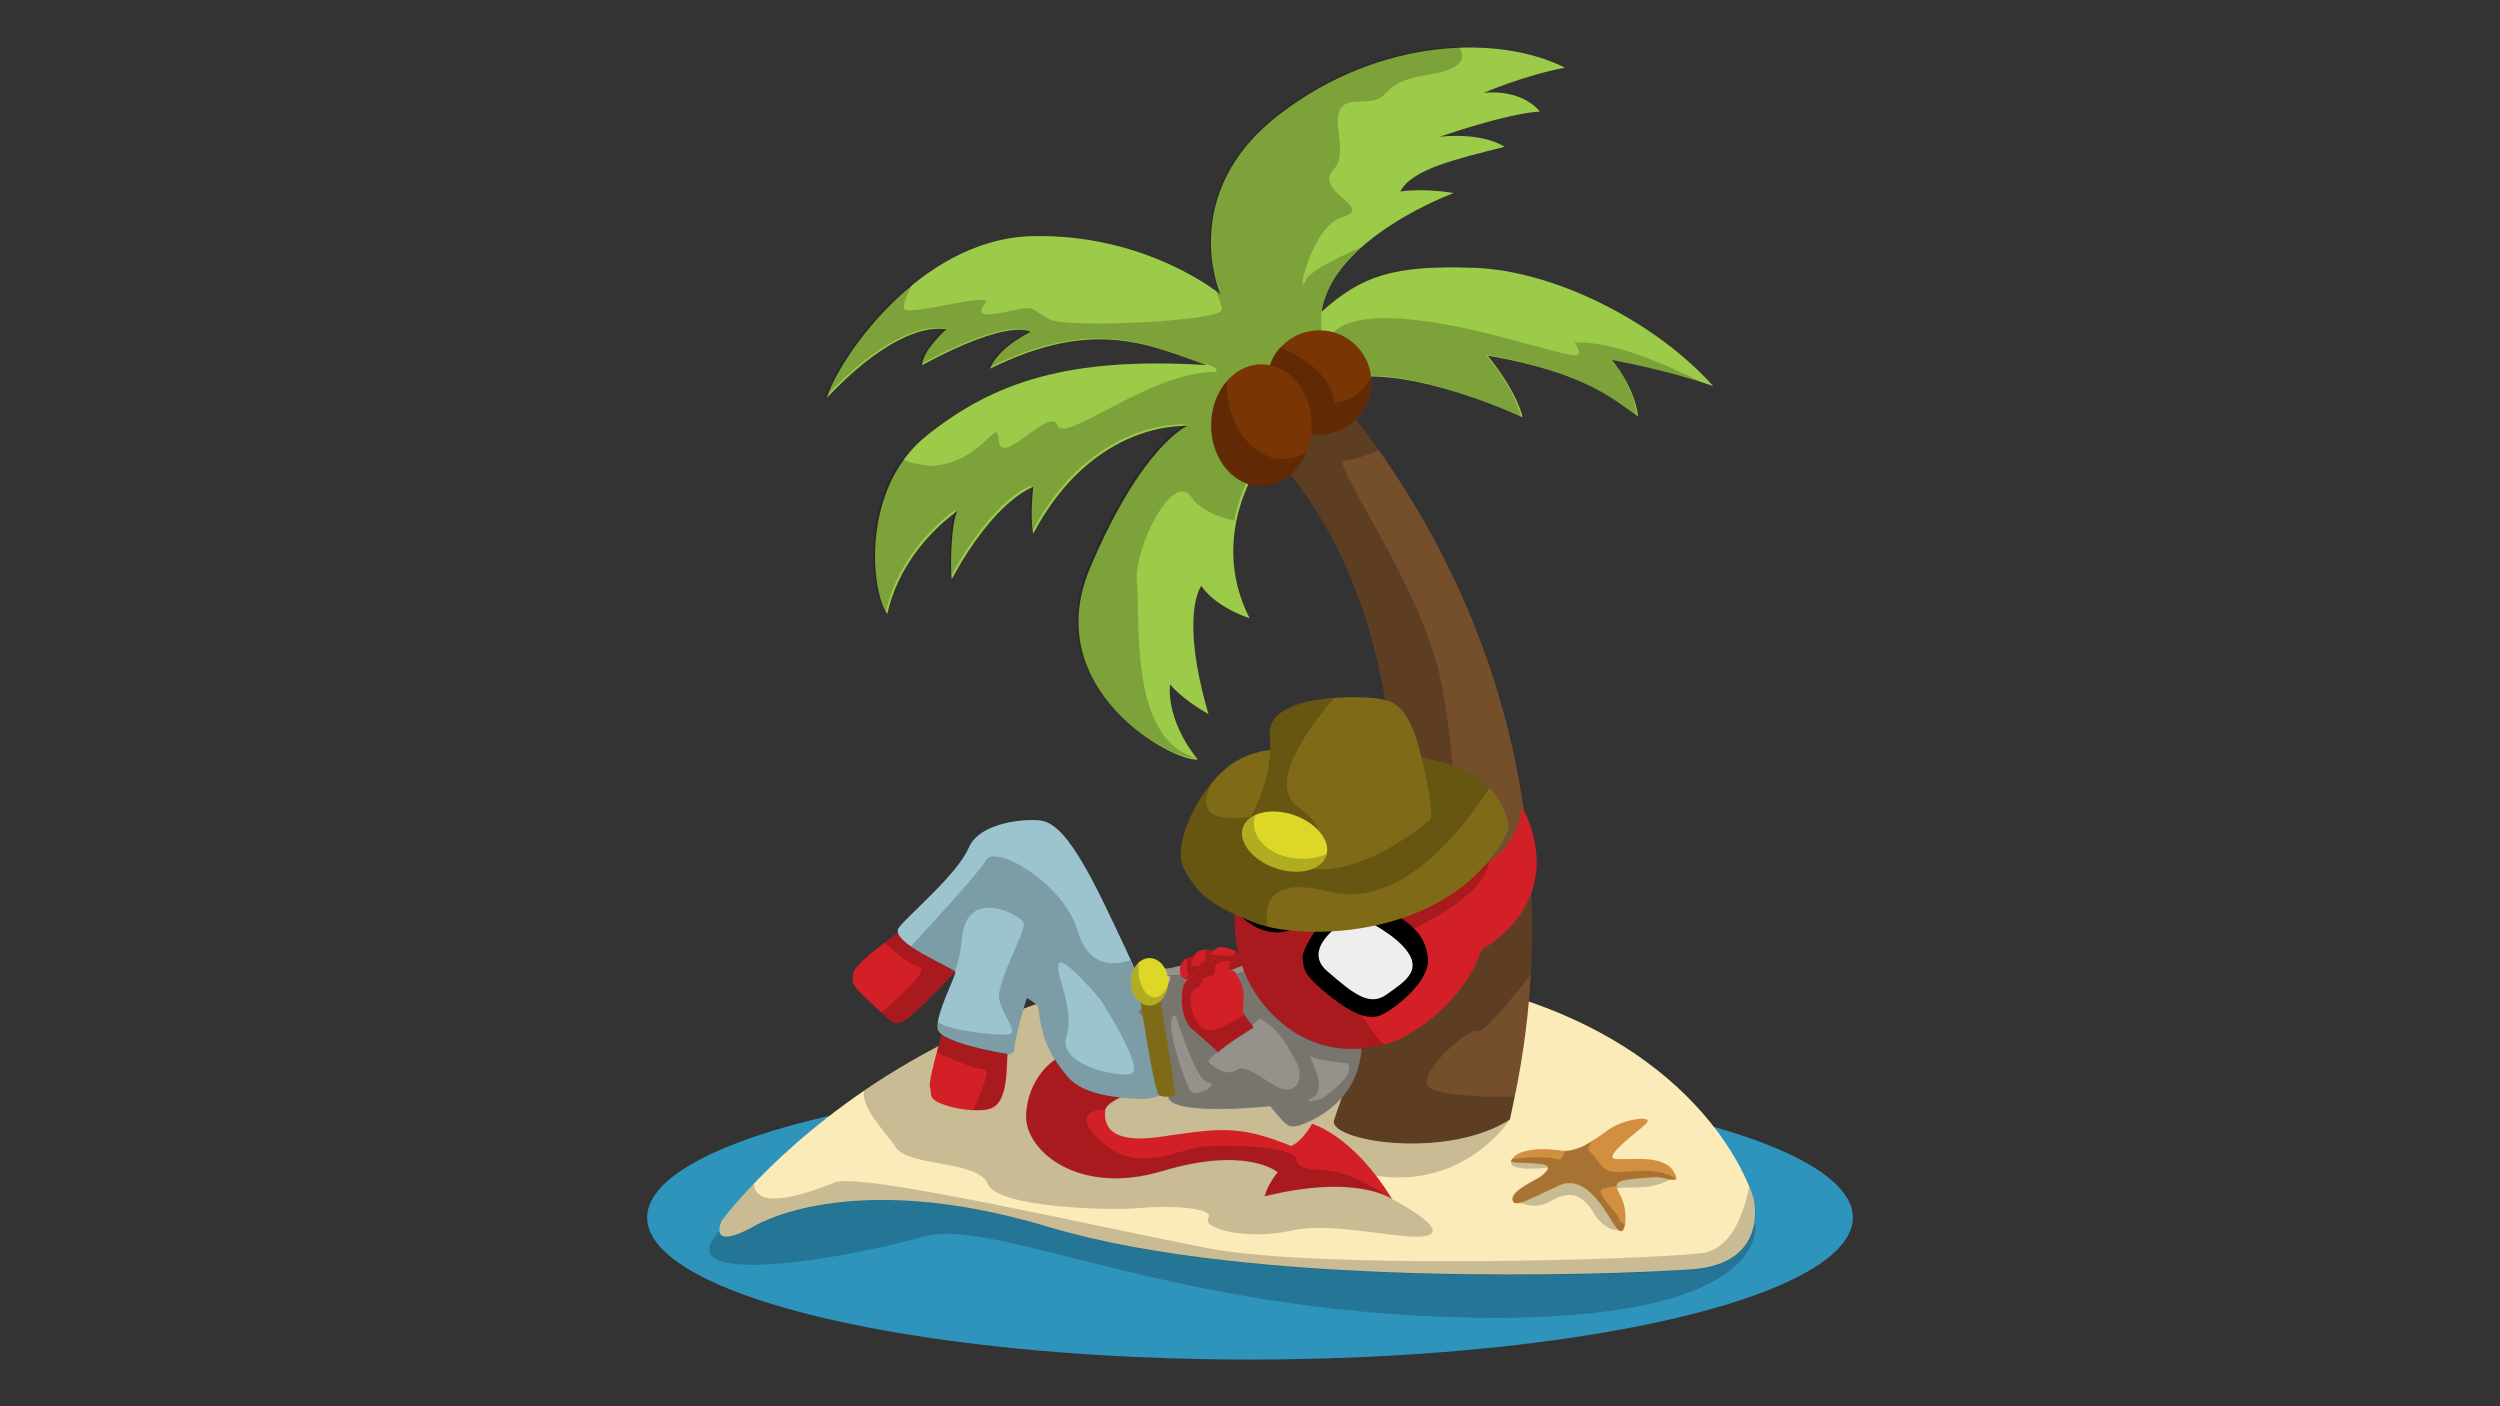 <?xml version="1.0" encoding="utf-8"?>
<!-- Generator: Adobe Illustrator 27.0.1, SVG Export Plug-In . SVG Version: 6.00 Build 0)  -->
<svg version="1.1" id="Layer_1" xmlns="http://www.w3.org/2000/svg" xmlns:xlink="http://www.w3.org/1999/xlink" x="0px" y="0px"
	 viewBox="0 0 632 355.5" style="enable-background:new 0 0 632 355.5;" xml:space="preserve">
<rect x="0" y="0" width="632" height="355.5" fill="#333333" stroke="none"/>
<style type="text/css">
	.st0{fill:#2E94BC;}
	.st1{opacity:0.2;enable-background:new    ;}
	.st2{fill:#FBEBB9;}
	.st3{fill:#D18F3F;}
	.st4{fill:#754E2C;}
	.st5{fill:#9CCB49;}
	.st6{fill:#7A3505;}
	.st7{fill:#D32027;}
	.st8{fill:#9BC4CE;}
	.st9{fill:#96918A;}
	.st10{fill:#EEEEEE;}
	.st11{fill:#7F6B17;}
	.st12{fill:#DDD828;}
</style>
<g id="Layer_3">
	<ellipse class="st0" cx="316" cy="307.8" rx="152.4" ry="35.9"/>
	<path class="st1" d="M222.8,284.8c0,0-26.7,11.5-40.9,26.4c-14.1,14.9,32.7,6.9,51.1,1.5s62.1,19,138.8,20.4
		c76.7,1.4,71.9-23.6,71.9-23.6l-10.5-4.5l-16.6-24.1c-26.8-5.6-62.1-8.9-100.6-8.9c-35.8,0-68.6,2.9-94.6,7.8L222.8,284.8
		L222.8,284.8z"/>
	<path class="st2" d="M182.4,308.7c0,0,63.5-87.6,190.7-59.4c59.5,14.3,70.2,53.7,70.2,53.7s4.3,16.5-15.8,17.9
		c-20.1,1.4-111.1,4.7-162.3-10.7c-51.2-15.4-74.9,0-74.9,0S179.4,316.5,182.4,308.7L182.4,308.7z"/>
	<g>
		<path class="st1" d="M415.5,300.1c4.1-0.2,7.9-2.5,7.9-2.5l-15.8-1.3l-2.5,4.3l-2.3-3.1l-6.6-1.2l-6.9,2.6l-7,4.2
			c0,0,4.9,3.3,9.4,0.7c4.5-2.6,7.9-2.6,11.1,2.7c3.2,5.4,7.3,4.5,7.3,4.5l-1.8-6.1l-1.1-1.5c0.6-0.1,0.8-0.5,0.4-1.4
			C406.3,299.7,411.4,300.4,415.5,300.1L415.5,300.1z"/>
		<path class="st1" d="M385.5,291.9l-3.2,1.1c0,0-3.3,3.7,10.7,2C407.2,293.3,385.5,291.9,385.5,291.9L385.5,291.9z"/>
		<path class="st1" d="M226.4,290c3.2,5,21,3.3,23.3,9.3c2.3,6,31,6.8,38.1,6.1c7.1-0.7,19.4-0.2,17.7,2.5c-1.8,2.7,9.7,5.7,21,3.2
			c11.3-2.5,29.1,2.9,34.5,1.2c5.4-1.7-9.1-9.2-9.1-9.2l-3.3-2.2c0,0-26.8-8.7-2.7-4c24.1,4.7,35.8-13.9,35.8-13.9l0.3-31.2
			c-2.8-0.9-5.8-1.7-8.9-2.4c-71.9-16-123.5,5.1-154.7,26.4C217.8,280.5,224,286.2,226.4,290L226.4,290z"/>
		<path class="st1" d="M442.2,300c-1.6,7.9-5,16-12.1,16.8c-14.1,1.7-96.7,4.1-124.4-1.2c-27.7-5.3-87.9-19.3-94.6-16.7
			c-5.6,2.2-20.1,7.8-20.5,0.3c-5.4,5.7-8.2,9.5-8.2,9.5c-3,7.8,8,1.6,8,1.6s23.6-15.4,74.9,0c51.2,15.4,142.2,12.2,162.3,10.7
			s15.8-17.9,15.8-17.9S443,302,442.2,300L442.2,300z"/>
	</g>
	<path class="st3" d="M382.3,293c0,0,1.6-3.8,13.5-2c5-0.4,7.9-3.6,11.6-5.9s11.2-3.3,8.6-0.9c-2.6,2.4-11.1,8.5-7.5,8.8
		s11.8-1.2,14.5,3c2.6,4.2-1.9,1.4-4.8,1.7c-2.9,0.2-8.8,0.4-9.4,1.7c-0.6,1.3,1.7,3.2,2,6.6c0.4,3.3-0.1,7.2-2.3,4.2
		s-7.2-13.6-14.2-10.5c-7,3.1-11.7,6.1-11.9,3.6c-0.2-2.5,6.3-5,7.6-6.2c1.3-1.2,2.8-2.7-1.5-2.9C384.1,293.8,381.1,294.2,382.3,293
		L382.3,293z"/>
	<path class="st1" d="M409.5,296.3c-5,0.2-4.8-2.7-7.7-5.3c-0.8-0.7,0.1-2,1.8-3.4c-2.2,1.6-4.6,3-7.8,3.3c-0.1,0-0.2,0-0.3,0
		c-0.2,1.3-0.8,2.6-2.1,2.1c-2.4-1-11.1,0-11.1,0c-1.3,1.2,1.8,0.8,6.1,1.1c4.3,0.2,2.9,1.7,1.5,2.9c-1.3,1.2-7.9,3.7-7.6,6.2
		c0.2,2.5,4.9-0.5,11.9-3.6c7-3.1,12.1,7.5,14.2,10.5c1.3,1.8,2,1.1,2.3-0.6c-0.7-0.3-1.2-0.8-1.4-1.4c-0.8-2.2-6.3-6.7-4.2-7.5
		c0.8-0.3,2-0.6,3.5-0.7c0-0.2,0-0.5,0.1-0.7c0.6-1.3,6.6-1.4,9.4-1.7c2.1-0.2,5,1.2,5.5,0.4C419.1,295.2,414.2,296.1,409.5,296.3
		L409.5,296.3z"/>
	<path class="st4" d="M320.5,113.6c0,0,58.4,51.5,16.8,169.4c-2.2,5.4,28.3,10.4,44.4,0c2.5-12.5,25.4-98.5-43.4-182.7
		C325.5,104.7,320.5,113.6,320.5,113.6z"/>
	<path class="st1" d="M369.2,227.6c0,0-0.2-28.3-4.5-53.4c-4.3-25.1-28.9-57.8-24.8-57.8c1.8,0,5.3-1.2,8.8-2.5
		c-3.2-4.5-6.6-9.1-10.3-13.6c-12.9,4.3-17.9,13.3-17.9,13.3s58.4,51.5,16.8,169.4c-2.2,5.4,28.3,10.4,44.4,0
		c0.2-1.2,0.7-3.2,1.2-5.8c-9.2,0.4-20.6-0.6-22-2.7c-2.3-3.3,10.4-15,12.8-13.9c1.1,0.6,7.2-6.5,13.3-14.2
		c0.5-7.8,0.5-16.6-0.1-26.2L369.2,227.6L369.2,227.6z"/>
	<path class="st5" d="M318.9,116.5c0,0-13.8,18.6-3,39.8c-9.3-3.2-12.2-8.2-12.2-8.2s-5.6,7,1.8,32.4c-7-3.9-9.7-7.5-9.7-7.5
		s-1.4,8.6,7,19c-6.1,0.7-40.3-17.6-27.2-48.5c13.1-31,24.5-35.8,24.5-35.8s-23.5-1.8-38.9,27.2c-0.9-4.1,0-11.8,0-11.8
		s-9.5,2.9-20.6,23.3c-0.4-2.7-0.2-14,1.4-17.2c-7.7,5.6-15.2,14.7-17.7,26c-4.1-5.4-6.8-31.7,10-45.1s35.6-20,70.8-17.8
		c-13.8-4.7-28.1-12.4-54.8,0.9c2-5.4,10.2-9.3,10.2-9.3s-4.8-3.8-27.4,8.4c0.2-3.9,6.1-9,6.1-9s-10.6-3.4-30.1,17.2
		c2.2-8.4,22.8-40.1,51.8-40.8c29-0.7,47.6,14.7,47.6,14.7s-11.1-25.3,14.7-45.3s56.2-20.2,72.4-12c-10.4,2-20.6,6.4-20.6,6.4
		s9.1-1.4,14.3,4.7c-8.6,0.5-25.4,6.4-25.4,6.4s10-1.4,16.5,2.5c-11.8,3-23.5,5.6-26.4,11.3c6.5-0.9,13.5,0.4,13.5,0.4
		S336.9,60,334.1,78.8c10.2-9.1,18.1-11.8,38.5-11.1c20.4,0.7,45.9,13.6,60.5,29.9c-11.6-4.1-25.6-6.6-25.6-6.6s5.7,6.6,6.6,14.3
		c-5.6-3.8-12.9-11.1-38-15.4c7.9,9.9,8.8,15.6,8.8,15.6s-23.4-11.1-40.5-10.3C327.4,96.1,318.9,116.5,318.9,116.5L318.9,116.5z"/>
	<path class="st1" d="M407.5,91c0,0,11.7,2.1,22.6,5.6c-9.1-4.6-22.7-10.5-32-10c2.9,5,1,3.8-17.7-1.2c-18.6-5-43.6-9-45.1,2.4
		s-1.3-9-1.3-9c1-6.3,5-11.7,9.9-16.2c-7.2,3.1-12.9,6.2-13.8,8.2c-2.6,6.2,1.1-13.9,9.6-16c7.6-2.4-7.7-6.4-2.6-11.9
		c5.1-5.5-4-17.2,6.3-17.2s3.2-4.5,18.1-6.9c9.3-1.5,8.9-4.7,7.2-7c-14.4,0.5-30.9,5.5-45.8,17.1c-25.8,20.1-14.7,45.3-14.7,45.3
		s-0.2-0.2-0.7-0.5c0.9,2.3,1.4,4,1.4,4.6c0,2.9-39.2,4.8-43.7,2.4c-4.5-2.4-3.3-3.6-9.3-2.2c-6,1.4-9.6,1.7-6.9-1.7
		c2.6-3.3-17.9,2.9-20.3,1.4c-0.8-0.5,0.4-3.3,2.2-6.9c-12.7,10.1-20.9,23.9-22.2,29c19.5-20.6,30.1-17.2,30.1-17.2s-5.9,5-6.1,9
		c22.6-12.2,27.4-8.4,27.4-8.4s-8.2,3.9-10.2,9.3c25.9-12.9,40.2-6,53.6-1.3c2.5,0.5,4.5,1.3,4,2.3c-17.2,0-38.2,18.4-40.2,13.5
		c-1.9-4.9-14.3,10.9-14.8,3.9c-0.5-6.9-3.3,5.3-17,6.4c-3.6-0.4-6.1-1-7.5-1.8c-10.1,14-7.7,34.2-4.1,38.8
		c2.5-11.3,10-20.4,17.7-26c-1.6,3.2-1.8,14.5-1.4,17.2c11.1-20.4,20.6-23.3,20.6-23.3s-0.9,7.7,0,11.8c15.4-29,38.9-27.2,38.9-27.2
		s-11.5,4.8-24.5,35.8c-13.1,31,21.1,49.3,27.2,48.5c-17.4-4.5-14-36.7-15-44.6c-0.9-7.9,9.1-28.4,13.8-21.3c2.2,3.2,6.6,5,10.8,5.9
		c1.8-9.3,6.4-15.4,6.4-15.4s8.6-20.3,25.6-21.2c17-0.8,40.5,10.3,40.5,10.3s-0.9-5.7-8.8-15.6c25.1,4.3,32.4,11.6,38,15.4
		C413.2,97.7,407.5,91,407.5,91L407.5,91z"/>
	<circle class="st6" cx="333.5" cy="96.7" r="13.2"/>
	<path class="st1" d="M337.3,101.8c-0.6-6.8-7.5-11.3-13.7-14c-2.1,2.3-3.4,5.4-3.4,8.9c0,7.3,5.9,13.2,13.2,13.2
		c7.3,0,13.2-5.9,13.2-13.2c0-0.4,0-0.9-0.1-1.3C344.7,99.1,341.1,101.7,337.3,101.8z"/>
	<ellipse class="st6" cx="318.9" cy="107.5" rx="12.7" ry="15.4"/>
	<path class="st1" d="M324.4,116c-7.9,0-14.3-8.6-14.3-19.2c0-0.2,0-0.3,0-0.4c-2.5,2.8-4,6.8-4,11.2c0,8.5,5.7,15.4,12.7,15.4
		c5,0,9.3-3.5,11.4-8.6C328.5,115.4,326.5,116,324.4,116L324.4,116z"/>
</g>
<g id="Layer_4">
	<path class="st7" d="M351.9,303.1c0,0-8.7-6.5-32.2-0.7c0.8-3.1,3.3-6.1,3.3-6.1s-7.8-6.7-29.1-0.3c-21.3,6.4-34.8-5.1-34.5-14.1
		s6.7-14.5,9.4-15s17,9.3,17,9.3s-6.3,2.4-6.4,4.4s-1,8.9,13.8,6.8c14.8-2.1,19.7-3.2,33.2,2.3c2.9-1.2,5.3-5.6,5.3-5.6
		S342,286.9,351.9,303.1L351.9,303.1z"/>
	<path class="st1" d="M336.3,296c-5.7-0.7-7.9-0.1-8.7-3.1c-0.8-3-16.2-3.6-23.1-3.1c-6.8,0.5-17,7.7-26.7-1.8
		c-6.2-6-2.1-7.4,1.7-7.5c0.5-1.9,6.3-4.2,6.3-4.2s-14.3-9.9-17-9.3s-9,6.1-9.4,15s13.2,20.5,34.5,14.1c21.3-6.4,29.1,0.3,29.1,0.3
		s-2.5,3-3.3,6.1c23.5-5.8,32.2,0.7,32.2,0.7c0,0-0.1-0.1-0.1-0.2C347.6,300.2,341.2,296.6,336.3,296L336.3,296z"/>
	<path class="st7" d="M230.4,233.4c0,0-14,9.6-14.6,12.4c-0.6,2.8-0.6,3.2,4.7,8c5.3,4.8,5.5,6.4,9.5,3.2c4-3.2,13.3-13.4,13.3-13.4
		L230.4,233.4L230.4,233.4z"/>
	<path class="st1" d="M230.4,233.4c0,0-3.3,2.3-6.8,4.9c2.8,2.5,6.5,5.7,8.9,6.2c2.5,0.5-5.1,7.5-9.7,11.5c3.1,3,3.8,3.6,7.1,1
		c4-3.2,13.3-13.4,13.3-13.4L230.4,233.4L230.4,233.4z"/>
	<path class="st7" d="M239.6,256.5c0,0-5.1,16.3-4.5,18.3c0.6,2-0.8,3,3.9,4.6c4.7,1.5,9.7,1.6,11.6,0.8c1.9-0.8,3.6-3,3.9-9.7
		c0.4-6.7,0.6-12.4,0.6-12.4L239.6,256.5L239.6,256.5z"/>
	<path class="st1" d="M239.6,256.5c0,0-1.5,4.8-2.8,9.5c4.2,2,10.2,4.5,11.9,4.3c2.1-0.3-1.1,6.8-2.7,10.3c2,0.1,3.6-0.1,4.5-0.5
		c1.9-0.8,3.6-3,3.9-9.7c0.4-6.7,0.6-12.4,0.6-12.4L239.6,256.5L239.6,256.5z"/>
	<path class="st8" d="M294,275.6v0.7c0,0-1.4,1.5-5.7,1.4s-14.1-0.4-18.4-5.5c-4.3-5.1-6.7-9.9-7.4-17.7c-1.3-1.4-2.9-2.2-2.9-2.2
		s-3,8.8-3.3,13.6l-1.3,0.6c0,0-17.6-2.7-18-6.5c-0.4-3.8,4.7-13.4,4.5-14.3s-17.2-7.6-14.2-11.3c3-3.7,14.7-13.4,17.6-20.1
		c2.9-6.7,14.8-7.3,18-6.9c3.2,0.4,7.5,3,16.1,20.8c8.6,17.7,10.7,23.3,10.7,23.3L294,275.6L294,275.6z"/>
	<path class="st1" d="M289.6,251.5c0,0-0.9-2.3-3.8-8.8c-2.9,1.1-10.4,2.7-13.3-7.2c-3.6-12.4-21-22.1-23.2-18.1
		c-1.7,3.1-14.1,16.5-19.1,21.9c4.1,2.9,10.6,5.7,11.2,6.4c0.8-2.3,1.5-5.1,1.8-8.8c1.4-12.9,15-5.5,15.6-3.5
		c0.6,2-6.9,14.8-6.2,19.1c0.7,4.3,5.3,8.6,2.2,9c-2.6,0.3-14.3-0.8-17.7-3.1c-0.1,0.6-0.2,1.2-0.1,1.7c0.4,3.9,18,6.5,18,6.5
		l1.3-0.6c0.4-4.8,3.3-13.6,3.3-13.6s1.6,0.7,2.9,2.2c0.7,7.9,3.1,12.6,7.4,17.7c4.3,5.1,14.1,5.4,18.4,5.5c4.3,0.1,5.7-1.4,5.7-1.4
		v-0.7L289.6,251.5L289.6,251.5z M285.9,271.5c-3.9,0.8-18.5-2.4-16.3-9.4c2.2-7-2.9-15.7-2-18.4c0.8-2.7,10.6,9,10.6,9
		S289.8,270.6,285.9,271.5L285.9,271.5z"/>
	<path class="st9" d="M344.1,261.9c0,0,2.5,15.8-15.4,22.6c-2.2,0.5-3,0.5-4.7-1.4c-1.8-2-2.9-3.4-2.9-3.4s-25.5,2.7-25.8-2.5
		s-1-4.4-1.2-7.3c-0.2-2.9-0.5-6.7-1.4-8.4s-1.8-3.2-4.9-5.5c0-0.4,0.3-0.5,1.1-1c0.8-0.5,7.5-5.7,6.9-8.1c-1.1-0.2-4.8-0.7-4.9-2
		c0.8,0,4.2,0.1,5.5-0.3c1.3-0.4,3.6-0.7,3.6-0.7l10.9,0.3l4-1.3l27.7,15.7L344.1,261.9L344.1,261.9z"/>
	<path class="st1" d="M344.1,261.9l-1.7-3.4l-25.3-14.4c-3.1,2.9-14.8,3.5-16.1,2.7c-0.7-0.4-3.7-0.4-6.5-0.2c0.5,0.1,1,0.2,1.3,0.2
		c0.6,2.4-6.2,7.7-6.9,8.1c-0.8,0.4-1.1,0.6-1.1,1c3.1,2.2,4,3.7,4.9,5.5s1.3,5.6,1.4,8.4c0.2,2.9,0.9,2.1,1.2,7.3
		c0.3,5.2,25.8,2.5,25.8,2.5s1.1,1.4,2.9,3.4s2.6,2,4.7,1.4C346.6,277.7,344.1,261.9,344.1,261.9L344.1,261.9z M301,275.8
		c-1.5-1.9-7.4-19.4-3.8-19.1c0,0,5.1,16.8,8.3,17C308.6,273.9,302.5,277.7,301,275.8L301,275.8z M325.4,275.5
		c-3.2,0.2-9.9-7-12.8-5c-3,2.1-7.1-2-7.1-2c-0.3-1.6,12.7-9.8,12.8-11.1c5.2,2.4,7.8,8.3,9.4,11.1
		C329.4,271.4,328.6,275.3,325.4,275.5z M334.1,277.8c0,0-6,1.6-2.1-0.5c3.9-2.1-1.7-11.5-0.9-10.4s9.6,1.9,9.6,1.9
		C343.2,271.8,334.1,277.8,334.1,277.8z"/>
	<path class="st7" d="M301.3,247.4c0,0-2.9,0.9-3-1.9c-0.2-2.9,2.7-3.9,3.5-3.8c0.7,0.1,2.1,4.3,2.1,4.3L301.3,247.4L301.3,247.4z"
		/>
	<path class="st1" d="M301.7,241.6c-0.3,0-1,0.1-1.6,0.5c-0.1,1.3-0.2,3.1,0.2,3.7c0.5,0.8-0.3,1.3-0.8,1.6c0.8,0.3,1.8,0,1.8,0
		l2.5-1.4C303.8,245.9,302.4,241.7,301.7,241.6z"/>
	<path class="st7" d="M303.1,245.8c0,0-2.8,0.6-1.9-2.6c0.9-3.2,3.1-3.1,3.1-3.1s2.1-0.4,3.5,0.8c1.4,1.2-2.2,4.6-2.2,4.6
		L303.1,245.8L303.1,245.8z"/>
	<path class="st1" d="M307.8,240.9c-0.9-0.8-2.1-0.9-2.8-0.9c-0.3,1.3-0.6,3-0.4,3.6c0.2,0.8-2.1,0.9-3.5,0.3
		c-0.3,2.4,2.1,1.9,2.1,1.9l2.6-0.3C305.6,245.5,309.2,242.1,307.8,240.9L307.8,240.9z"/>
	<path class="st7" d="M314.8,243.8c0,0-1.3-2.7-2.6-3.4c-1.3-0.7-3.5-1.2-4.3-0.9s-2.8,2.2-2.3,3.6s2,2.8,3.5,2.6
		C310.6,245.7,314.8,243.8,314.8,243.8L314.8,243.8z"/>
	<path class="st1" d="M312.3,240.5c0,0.6-0.2,1-0.8,1.1c-1.3,0.2-3.8-0.3-5.5-0.3c-0.4,0.6-0.7,1.3-0.5,1.9c0.4,1.3,2,2.8,3.5,2.6
		c1.5-0.1,5.7-2,5.7-2S313.5,241.3,312.3,240.5L312.3,240.5z"/>
	<path class="st7" d="M316.9,259.7c0,0-7.9,4.9-9,6.3c-1.7-1.7-5.6-5.1-6.6-5.9c-1-0.8-3.5-4.7-2.2-10.9c0.6-1.3,2.3-3.3,3.1-2.6
		c0.4-1.4,0.9-4.5,4.1-3.6c0.3-0.6,0.8-1.5,2.2-1.4c1.4,0.1,2.6-0.6,2.4,1.6l-0.2,2.2c0,0,1.3-0.3,1.6,0.4c0.3,0.6,1.7,2.7,2,4.6
		c0.3,1.9-0.2,4.2,0,5.4C314.5,256.8,316.9,259.7,316.9,259.7L316.9,259.7z"/>
	<path class="st1" d="M305.7,260.5c-3.2-0.2-5-5.6-4.7-8.5c0.3-2.9,2.4-1.4,2.8-3.8c0.4-2.3,3.6-0.4,3.3-3.1
		c-0.2-1.9,2.3-2.2,3.9-2.2c0.1-1.7-1.1-1.1-2.4-1.2c-1.4-0.1-1.9,0.8-2.2,1.4c-3.2-0.9-3.8,2.2-4.1,3.6c-0.8-0.6-2.5,1.4-3.1,2.6
		c-1.3,6.2,1.2,10.2,2.2,10.9c1,0.8,4.9,4.2,6.6,5.9c1.1-1.4,9-6.3,9-6.3s-1.6-2-2.3-3.3C311.7,258.3,307.6,260.6,305.7,260.5
		L305.7,260.5z"/>
	<path class="st7" d="M312.6,227.1c0,0-3.8,17.4,10.1,30.3c13.9,12.9,29.8,6,31.7,5c1.9-1,15.1-7.8,20.2-22.4
		c2.2-1.1,21.9-12.9,10.2-36.1c-1.1,8.2-5.1,11.7-9.6,15c-1,1-0.9-0.4-0.9-0.4l1.8-3.5l-17.9,3L312.6,227.1L312.6,227.1z"/>
	<path class="st1" d="M339.9,252.6c-9-5.9,15.4-16.8,15.4-16.8s20.1-8.8,21.2-17.9c-0.5,0.4-0.9,0.7-1.4,1.1c-1,1-0.9-0.4-0.9-0.4
		l1.8-3.5l-17.9,3l-45.5,9.1c0,0-3.8,17.4,10.1,30.3c10.1,9.4,21.2,8.3,27.3,6.6C345.9,260.6,345.2,256,339.9,252.6L339.9,252.6z"/>
	<path d="M314.8,229.2l-0.8,2.7c0,0,7.3,7.4,15.1,1.6C336.9,227.7,314.8,229.2,314.8,229.2L314.8,229.2z"/>
	<path d="M335.2,231.3c0,0-6.4,8.7-5.9,11c0.4,2.2-0.5,3.6,6.4,9.1c6.9,5.6,10.7,6.5,13.7,5.1c3-1.4,11.8-8.1,11.6-13.8
		c-0.3-5.7-3.8-8.9-8.1-11.3C348.6,228.9,335.2,231.3,335.2,231.3L335.2,231.3z"/>
	<path class="st10" d="M339.4,233.3c0,0-10.5,6.5-3.9,12.2c6.5,5.6,10.6,9,14.9,6c4.2-3,8.8-5.7,5.7-10.5c-3-4.7-11.3-8.6-11.3-8.6
		L339.4,233.3L339.4,233.3z"/>
	<path class="st11" d="M326,189.6c0,0-8.6-1.4-15.9,4.5c-7.3,5.9-14.1,19.8-10.7,25.7c3.4,6,5.9,8.8,17.9,13.5
		c12,4.7,50.5,4.3,64.1-23.6c0-3.4-2.9-15.8-23.3-18.3C337.7,188.8,326,189.6,326,189.6L326,189.6z"/>
	<path class="st1" d="M335.9,225.4c18.8,4.8,34.8-17.1,40.6-26.2c-3.4-3.5-9.1-6.7-18.4-7.8c-6.8-0.8-12.6-1.3-17.4-1.6
		c2.3,4.7,0.3,10.9-18.3,15.4c-18.2,4.4-19.3-1-16.1-7.3c-5.6,6.8-9.7,17-6.9,21.9c3.4,6,5.9,8.8,17.9,13.5c0.9,0.4,2,0.7,3.2,1
		C319.5,228.5,321,221.5,335.9,225.4z"/>
	<path class="st11" d="M315.8,207.1c0,0,6.3-9.9,5.2-21.1c-1.1-11.3,24.9-10,27.8-9.3s7.2,0.5,10.6,15c3.4,14.6,2.2,15.4,2.2,15.4
		S329.6,235.6,315.8,207.1L315.8,207.1z"/>
	<path class="st1" d="M330.1,216.5c0,0,9.2-4.4-2-12.6c-7.6-5.6,2.1-19.2,9.2-27.5c-8,0.6-17,2.8-16.3,9.6
		c1.1,11.3-5.2,21.1-5.2,21.1c3.7,7.6,8.6,11.1,13.9,12.3L330.1,216.5L330.1,216.5z"/>
	<path class="st11" d="M287.8,249.7c0,0,3.8,26.1,5.2,27.1s4.2,0,4.2,0l-3.9-24.5l-5-2.7L287.8,249.7L287.8,249.7z"/>
	<ellipse class="st12" cx="290.6" cy="248.2" rx="4.7" ry="6"/>
	<path class="st1" d="M291.9,252.1c-2.3,0-4.1-3.2-4.1-7.1c0-0.6,0-1.1,0.1-1.7c-1.2,1.1-2,2.9-2,4.9c0,3.3,2.1,6,4.7,6
		c2.3,0,4.3-2.2,4.6-5C294.5,251,293.3,252.1,291.9,252.1L291.9,252.1z"/>
	
		<ellipse transform="matrix(0.322 -0.947 0.947 0.322 18.683 451.726)" class="st12" cx="324.7" cy="212.8" rx="7.1" ry="11.1"/>
	<path class="st1" d="M329.3,217.1c-6.8,0-12.3-4-12.3-8.9c0-0.8,0.1-1.5,0.4-2.2c-1.5,0.7-2.7,1.8-3.1,3.2
		c-1.3,3.7,2.4,8.4,8.2,10.3c5.8,2,11.6,0.5,12.8-3.2c0-0.1,0.1-0.3,0.1-0.4C333.6,216.7,331.5,217.1,329.3,217.1z"/>
</g>
</svg>
